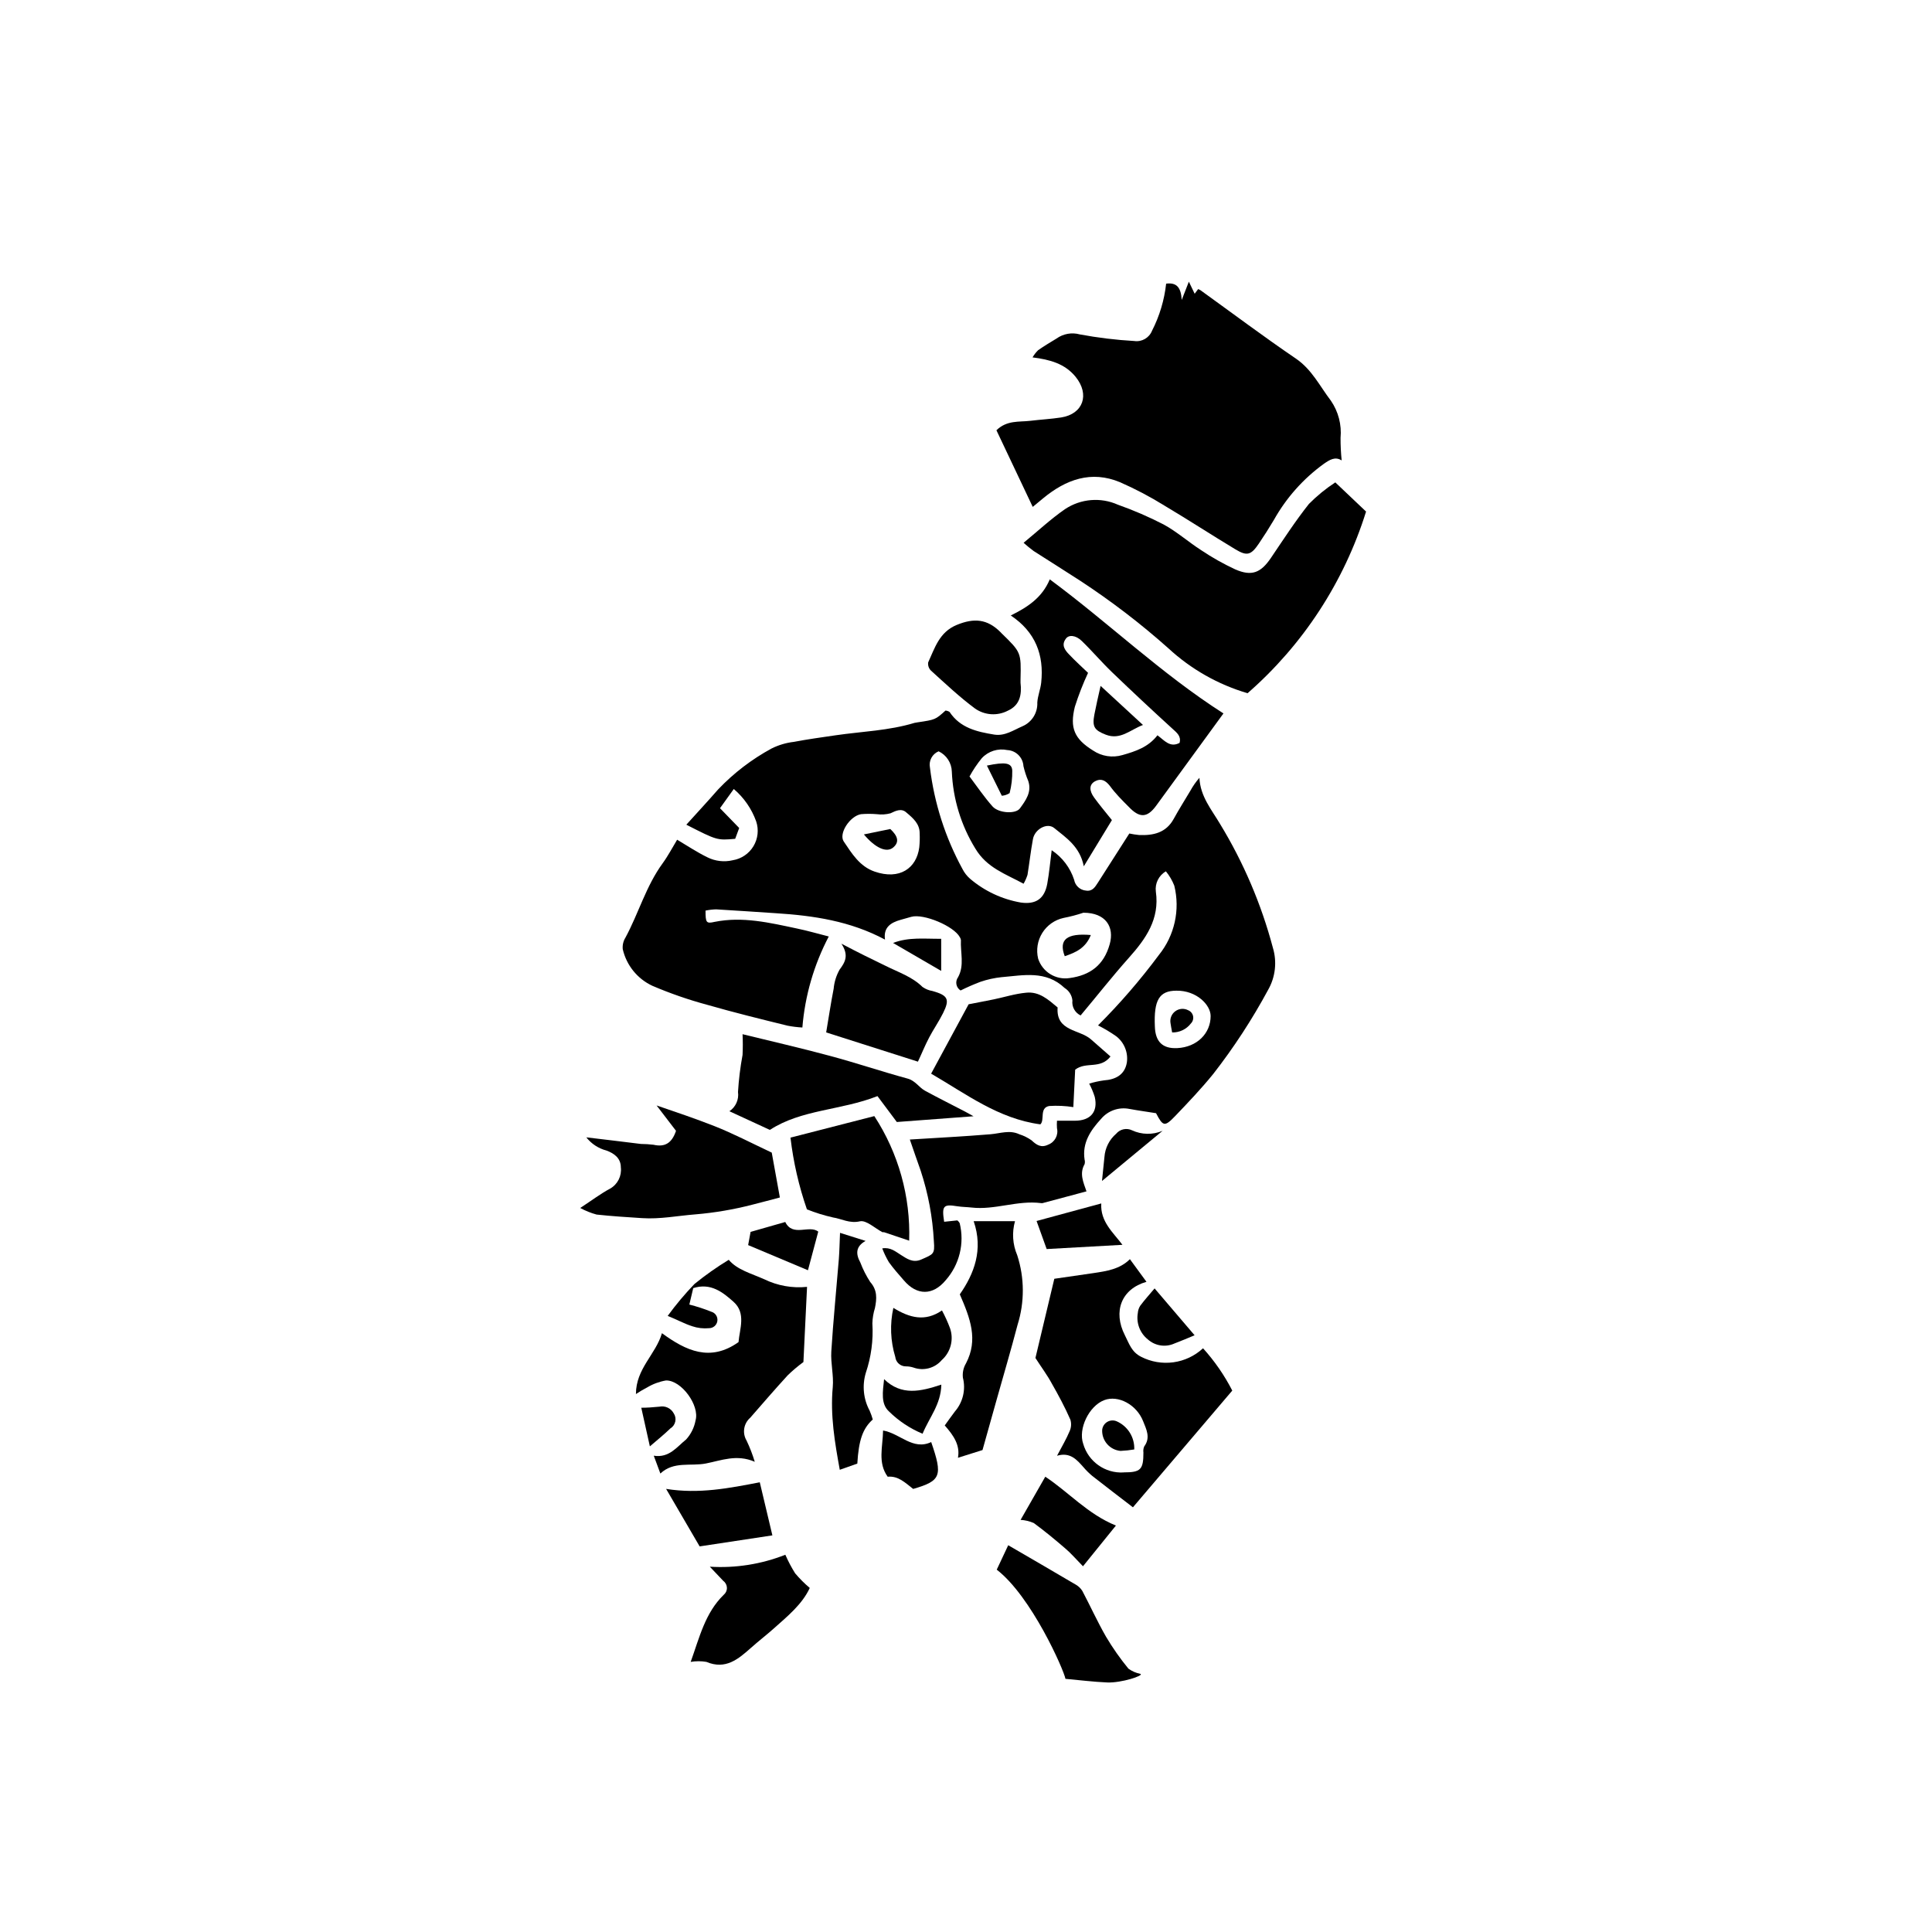 <?xml version="1.0" encoding="UTF-8"?>
<!-- Uploaded to: SVG Repo, www.svgrepo.com, Generator: SVG Repo Mixer Tools -->
<svg fill="#000000" width="800px" height="800px" version="1.1" viewBox="144 144 512 512" xmlns="http://www.w3.org/2000/svg">
 <g>
  <path d="m430.37 413.1c-1.496-0.715-2.371-2.309-2.168-3.953-0.129-1.371-0.895-2.602-2.066-3.324-4.969-4.707-10.898-3.359-16.672-2.867v-0.004c-1.922 0.199-3.82 0.617-5.648 1.242-1.785 0.676-3.539 1.441-5.25 2.293-0.574-0.355-0.973-0.938-1.102-1.602-0.129-0.664 0.023-1.352 0.422-1.898 1.75-3.133 0.594-6.559 0.77-9.867v0.004c-0.039-0.277-0.141-0.543-0.297-0.77-1.574-2.938-9.586-6.297-12.859-5.387l-2.801 0.789c-2.641 0.734-4.637 2.012-4.164 5.246-9.219-4.934-18.996-6.367-28.988-6.996-5.246-0.332-10.496-0.719-15.742-1.016l0.004-0.004c-0.953 0.027-1.902 0.137-2.836 0.332 0 3.184 0.176 3.5 2.379 2.992 7.453-1.504 14.641 0.227 21.832 1.75 2.801 0.578 5.547 1.383 8.449 2.117-3.93 7.488-6.309 15.691-6.996 24.121-1.305-0.07-2.602-0.23-3.883-0.473-7.121-1.75-14.238-3.5-21.289-5.527-4.977-1.34-9.852-3.027-14.59-5.055-3.969-1.855-6.859-5.438-7.84-9.707-0.105-1.074 0.145-2.148 0.719-3.062 3.5-6.488 5.457-13.664 9.848-19.68 1.453-1.996 2.606-4.215 3.848-6.262 2.676 1.594 5.246 3.305 7.996 4.652 2.09 1.047 4.481 1.328 6.754 0.785 2.281-0.375 4.285-1.734 5.477-3.719s1.453-4.391 0.715-6.582c-1.195-3.328-3.238-6.281-5.93-8.574l-3.656 5.09 5.09 5.246-1.066 2.867c-4.793 0.418-4.793 0.418-12.945-3.742 2.832-3.133 5.703-6.227 8.469-9.395v0.004c4.117-4.32 8.887-7.965 14.133-10.809 1.852-0.918 3.844-1.512 5.894-1.75 3.672-0.699 7.398-1.207 11.109-1.75 6.996-1.016 13.996-1.207 20.887-3.289 0.27-0.066 0.547-0.113 0.82-0.141 4.688-0.699 4.688-0.699 7.363-3.113h0.004c0.387 0.023 0.762 0.152 1.086 0.367 2.816 4.25 7.242 5.246 11.844 6 2.816 0.438 5.055-1.172 7.453-2.203h-0.004c2.504-1.066 4.082-3.578 3.953-6.297 0.105-1.75 0.84-3.5 1.031-5.246 0.789-7.363-1.504-13.434-8.062-17.824 4.41-2.188 8.258-4.637 10.34-9.57 15.551 11.488 29.543 25.012 46.023 35.527-5.949 8.152-11.895 16.305-17.859 24.492-2.379 3.234-4.41 3.269-7.293 0.211-1.75-1.75-3.5-3.5-4.969-5.527-1.121-1.418-2.328-2.062-3.918-1.191-1.594 0.875-1.559 2.484-0.227 4.32 1.328 1.836 3.078 3.938 4.707 5.965l-7.453 12.246c-1.016-5.246-4.723-7.594-7.82-10.129-1.906-1.574-5.246 0.332-5.668 2.992-0.578 3.133-0.926 6.281-1.434 9.43l-0.004-0.004c-0.262 0.809-0.605 1.59-1.031 2.328-4.793-2.606-9.727-4.199-12.789-9.324-3.785-6.156-5.93-13.18-6.227-20.398-0.062-2.305-1.414-4.383-3.5-5.371-1.707 0.711-2.668 2.531-2.293 4.34 1.145 9.41 4.066 18.516 8.609 26.836 0.5 0.992 1.188 1.875 2.027 2.606 3.84 3.266 8.488 5.438 13.453 6.297 3.953 0.559 6.262-0.98 6.996-4.984 0.523-2.902 0.789-5.879 1.172-8.887 2.809 1.871 4.902 4.629 5.949 7.836 0.277 1.551 1.559 2.727 3.133 2.867 1.75 0.262 2.414-0.961 3.184-2.133 2.731-4.305 5.492-8.605 8.309-12.996 0.855 0.184 1.719 0.316 2.59 0.402 3.777 0.156 7.137-0.578 9.168-4.269 1.398-2.555 2.957-5.004 4.441-7.504 0.668-1.215 1.465-2.352 2.379-3.394 0.211 4.949 3.254 8.469 5.477 12.246 6.215 10.203 10.926 21.25 13.992 32.801 1.125 3.731 0.668 7.758-1.258 11.141-4.223 7.828-9.09 15.289-14.555 22.305-3.148 3.883-6.613 7.523-10.078 11.145-2.801 2.922-3.234 2.766-5.074-0.754-2.398-0.387-4.723-0.699-6.996-1.121v0.004c-2.805-0.586-5.707 0.414-7.555 2.606-2.781 3.027-5.055 6.332-4.391 10.793 0.117 0.406 0.117 0.836 0 1.242-1.418 2.465-0.316 4.793 0.508 7.191l-11.633 3.113h-0.004c-0.137 0.027-0.281 0.027-0.418 0-6.211-0.805-12.246 1.891-18.422 1.172-1.242-0.141-2.519-0.141-3.742-0.332-3.727-0.613-4.164-0.141-3.5 4.109l3.5-0.367c0.246 0.199 0.457 0.441 0.613 0.719 1.328 5.359-0.062 11.031-3.727 15.164-3.359 4.039-7.609 4.094-11.074 0-1.363-1.574-2.766-3.133-3.973-4.828-0.684-1.16-1.266-2.379-1.746-3.637 2.188-0.367 3.5 0.84 4.969 1.75 1.469 0.91 3.133 2.203 5.387 1.191 3.203-1.418 3.606-1.383 3.324-4.844v-0.004c-0.328-6.363-1.504-12.652-3.5-18.703-0.961-2.695-1.891-5.406-2.867-8.238 7.156-0.453 14.273-0.805 21.375-1.398 2.555-0.211 5.074-1.207 7.629 0 1.16 0.363 2.258 0.906 3.254 1.609 1.328 1.258 2.555 2.047 4.391 1.156v-0.004c1.773-0.656 2.777-2.531 2.344-4.371-0.047-0.66-0.047-1.32 0-1.977h4.758c4.109 0 6.176-2.344 5.246-6.332-0.383-1.211-0.875-2.379-1.469-3.5 1.27-0.387 2.57-0.676 3.883-0.855 3.133-0.211 5.527-1.504 6.086-4.672h0.004c0.406-2.664-0.66-5.34-2.781-7-1.543-1.086-3.16-2.055-4.848-2.902 5.828-5.816 11.219-12.055 16.129-18.664 4.156-5.148 5.668-11.945 4.078-18.367-0.539-1.375-1.289-2.656-2.223-3.797-1.895 1.09-2.945 3.219-2.66 5.387 1.031 7.258-2.641 12.473-7.121 17.492-4.477 5.023-8.445 10.094-12.82 15.309zm26.238-72.266c0.453-1.75-0.719-2.641-1.891-3.707-5.398-4.922-10.742-9.918-16.023-14.992-2.766-2.66-5.246-5.598-8.012-8.273-1.574-1.539-3.5-1.75-4.269-0.523-1.172 1.609-0.227 2.922 0.875 4.059 1.75 1.855 3.707 3.606 5.055 4.914l0.004-0.004c-1.359 2.922-2.527 5.926-3.5 8.992-1.398 5.633-0.121 8.52 4.828 11.598 2.281 1.539 5.129 1.98 7.769 1.207 3.5-0.996 6.875-2.098 9.289-5.246 1.852 1.348 3.34 3.41 5.93 1.977zm-25.504 45.047c-1.715 0.578-3.469 1.039-5.246 1.379-2.34 0.512-4.375 1.945-5.644 3.981-1.266 2.031-1.66 4.488-1.094 6.816 1.141 3.519 4.668 5.699 8.328 5.141 5.422-0.734 9.078-3.394 10.637-8.973 1.293-4.602-1.066-8.328-6.93-8.344zm-54.754-26.117c-1.391-0.117-2.789-0.117-4.18 0-2.957 0.508-5.984 5.16-4.566 7.242 2.152 3.184 4.215 6.613 8.188 7.977 6.648 2.293 11.109-0.91 11.824-6.422 0.129-1.25 0.164-2.508 0.105-3.762 0-2.484-1.75-3.988-3.5-5.457-1.277-1.191-2.731-0.543-4.234 0.191-1.184 0.316-2.422 0.395-3.637 0.23zm79.629 61.996c5.246-0.262 8.852-3.902 8.852-8.5 0-2.938-3.707-6.789-9.062-6.719-4.566 0-6.019 2.519-5.719 9.465 0.121 4.074 2.062 5.945 5.93 5.754zm-55.016-71.949c2.047 2.711 3.902 5.477 6.106 7.941 1.609 1.75 6.086 2.047 7.227 0.473 1.523-2.098 3.184-4.32 2.203-7.258v-0.004c-0.539-1.273-0.965-2.59-1.277-3.938-0.133-2.297-1.973-4.129-4.269-4.25-2.477-0.523-5.051 0.293-6.769 2.152-1.242 1.52-2.336 3.156-3.273 4.879z"/>
  <path d="m453.04 219.17c2.766-0.352 3.938 0.961 4.129 4.32l1.891-4.844 1.539 3.203 0.926-1.242c0.219 0.086 0.43 0.191 0.629 0.312 8.434 6.07 16.742 12.316 25.312 18.141 4.215 2.887 6.316 7.312 9.219 11.109 1.992 2.891 2.902 6.391 2.574 9.883-0.008 1.992 0.094 3.984 0.297 5.965-1.75-1.102-3.168-0.176-4.742 0.91-5.426 3.93-9.93 8.992-13.207 14.836-1.277 2.152-2.625 4.269-4.023 6.332-2.047 3.008-3.098 3.34-6.156 1.504-6.316-3.797-12.492-7.836-18.824-11.598-3.777-2.348-7.719-4.422-11.789-6.211-7.644-3.184-14.344-0.719-20.398 4.285l-2.731 2.258-9.621-20.309c2.781-2.711 5.984-2.152 8.922-2.5 2.938-0.352 5.492-0.473 8.223-0.891 5.859-0.926 7.644-6.086 3.832-10.777-2.852-3.5-6.84-4.566-11.406-5.144 0.406-0.703 0.906-1.344 1.484-1.91 1.574-1.102 3.219-2.082 4.863-3.078 1.785-1.285 4.059-1.691 6.176-1.102 4.769 0.887 9.59 1.473 14.434 1.75 2.004 0.293 3.949-0.828 4.703-2.711 1.996-3.902 3.266-8.137 3.746-12.492z"/>
  <path d="m474.62 327.71c-7.82-2.297-15.008-6.375-20.992-11.91-7.352-6.551-15.184-12.543-23.422-17.934-4.074-2.641-8.223-5.246-12.246-7.82-0.938-0.688-1.836-1.422-2.695-2.203 3.797-3.113 7.191-6.297 10.984-8.922h0.004c4.152-2.762 9.438-3.207 13.992-1.172 4.16 1.473 8.219 3.227 12.141 5.25 3.5 1.906 6.559 4.637 9.938 6.805 2.859 1.922 5.867 3.617 8.992 5.07 4.41 1.941 6.824 0.926 9.5-3.027 3.269-4.828 6.438-9.727 10.059-14.293l-0.004 0.004c2.125-2.148 4.473-4.066 7-5.719l8.152 7.731c-5.824 18.637-16.691 35.301-31.402 48.141z"/>
  <path d="m418.4 503.88 5.004-20.992 10.375-1.504c3.5-0.523 6.996-1.031 9.656-3.691l4.391 6c-6.648 1.891-8.938 7.856-5.719 14.168 1.137 2.223 1.75 4.426 4.305 5.703h-0.004c2.637 1.352 5.625 1.859 8.559 1.457s5.676-1.699 7.848-3.715c3.062 3.387 5.668 7.156 7.75 11.215l-26.328 30.93c-3.691-2.832-7.258-5.562-10.793-8.328-0.84-0.703-1.617-1.477-2.324-2.309-1.75-1.961-3.5-4.059-6.996-3.027 1.328-2.519 2.465-4.426 3.305-6.438 0.457-0.965 0.543-2.07 0.242-3.094-1.434-3.289-3.184-6.543-4.934-9.605-1.172-2.188-2.606-4.078-4.336-6.769zm23.371 30.316c4.496 0 5.246-0.699 5.246-5.246v-0.004c-0.078-0.551-0.008-1.113 0.211-1.625 1.75-2.328 0.543-4.582-0.281-6.664-1.75-4.461-6.629-6.996-10.285-5.617-4.074 1.523-6.996 7.644-5.598 11.598 1.359 4.719 5.805 7.863 10.707 7.574z"/>
  <path d="m312.53 513.44c0-6.754 5.246-10.496 6.891-16.129 6.402 4.672 12.789 7.68 20.293 2.363 0.297-3.5 2.062-7.68-1.328-10.688-2.766-2.465-6.019-5.125-10.672-3.621l-1.031 4.356c1.988 0.504 3.941 1.141 5.844 1.906 1.066 0.309 1.738 1.355 1.582 2.453-0.16 1.098-1.105 1.91-2.211 1.902-1.516 0.145-3.043-0.035-4.481-0.523-2.062-0.664-4.008-1.75-6.473-2.731 2.172-2.973 4.535-5.793 7.086-8.449 2.883-2.344 5.922-4.488 9.098-6.418 2.188 2.641 5.93 3.606 9.375 5.144v-0.004c3.527 1.727 7.465 2.43 11.371 2.031l-0.961 19.922c-1.461 1.074-2.848 2.242-4.148 3.5-3.375 3.691-6.648 7.469-9.938 11.25h0.004c-1.762 1.516-2.176 4.078-0.98 6.07 0.863 1.812 1.586 3.691 2.168 5.613-4.793-2.082-8.902-0.332-12.961 0.453-4.059 0.789-8.52-0.664-12.055 2.66l-1.75-4.723c4.109 0.648 6.121-2.344 8.555-4.285 1.305-1.418 2.176-3.18 2.519-5.074 1.137-3.953-3.742-10.672-7.836-10.582-1.77 0.305-3.465 0.934-5.004 1.855-1.02 0.527-2.004 1.109-2.957 1.746z"/>
  <path d="m438.29 423.98c-2.731 3.5-6.473 1.242-9.359 3.5l-0.488 9.918h-0.004c-2.109-0.336-4.25-0.434-6.383-0.297-2.676 0.488-1.121 3.707-2.344 4.863-11.09-1.469-19.645-8.031-28.953-13.434l9.938-18.387c2.203-0.438 4.461-0.84 6.719-1.312 2.832-0.594 5.633-1.488 8.5-1.75 3.5-0.387 5.914 1.855 8.363 3.902-0.473 6.422 5.844 5.754 8.887 8.5z"/>
  <path d="m348.52 449.45 2.152 11.895c-2.344 0.613-4.777 1.277-7.227 1.891-4.973 1.293-10.047 2.156-15.164 2.586-4.707 0.367-9.359 1.312-14.117 0.996-4.023-0.262-8.047-0.508-12.035-0.945l-0.004 0.004c-1.516-0.41-2.977-0.996-4.356-1.75 3.168-2.082 5.441-3.812 7.941-5.144h0.004c1.977-1.137 3.086-3.348 2.816-5.613 0-2.43-1.75-3.707-3.797-4.461-2.121-0.547-4-1.777-5.356-3.5 5.246 0.629 9.883 1.172 14.469 1.75 1.117 0.008 2.231 0.078 3.34 0.211 2.973 0.684 4.863-0.387 5.965-3.691l-5.144-6.719c5.144 1.75 10.305 3.5 15.289 5.457 4.988 1.961 9.746 4.461 15.223 7.035z"/>
  <path d="m376.54 434.48c-9.676 3.812-20.137 3.5-28.516 8.957l-10.723-4.949c1.68-1.125 2.562-3.109 2.277-5.109 0.203-3.293 0.605-6.57 1.207-9.812 0.09-1.832 0.09-3.664 0-5.492 7.559 1.855 15.34 3.637 23.074 5.719 6.996 1.871 13.766 4.164 20.695 6.051 2.027 0.559 2.973 2.328 4.602 3.219 3.5 1.906 7.102 3.691 10.652 5.547l2.188 1.207-20.328 1.523z"/>
  <path d="m398.36 487.01c3.777-5.406 6.281-11.809 3.672-19.383h10.953c-0.84 2.988-0.633 6.172 0.594 9.027 1.941 5.984 1.973 12.43 0.086 18.438-1.75 6.699-3.727 13.363-5.598 20.031l-3.691 13.156-6.508 2.047c0.629-3.34-1.172-5.93-3.5-8.57 0.926-1.258 1.75-2.484 2.66-3.656v-0.004c2.152-2.465 2.957-5.824 2.152-8.992-0.152-1.328 0.137-2.668 0.824-3.812 3.289-6.281 1.117-11.934-1.645-18.281z"/>
  <path d="m384.94 472.79-6.648-2.238c-0.141 0.008-0.281 0.008-0.418 0-2.027-1.051-4.305-3.269-6-2.887-2.766 0.629-4.828-0.684-7.156-1.031v-0.004c-2.344-0.531-4.644-1.242-6.875-2.133-2.137-6.16-3.598-12.535-4.356-19.016l22.215-5.703c6.394 9.797 9.621 21.32 9.238 33.012z"/>
  <path d="m387.26 425.35-24.316-7.75c0.648-3.797 1.223-7.68 1.977-11.547h0.004c0.156-1.789 0.695-3.523 1.574-5.09 1.469-1.977 2.519-3.742 0.488-6.875 4.582 2.414 8.168 4.164 11.789 5.914 3.34 1.66 6.996 2.867 9.707 5.562h0.004c0.789 0.551 1.691 0.914 2.641 1.066 4.074 1.156 4.637 2.168 2.801 5.844-1.102 2.223-2.535 4.269-3.691 6.473-1.156 2.203-1.977 4.285-2.977 6.402z"/>
  <path d="m366.62 470.72 6.769 2.133c-2.695 1.504-2.606 3.5-1.383 5.738v0.004c0.684 1.801 1.559 3.523 2.609 5.141 1.926 2.168 1.75 4.441 1.258 6.891v0.004c-0.414 1.32-0.645 2.691-0.684 4.074 0.277 4.453-0.316 8.914-1.746 13.137-1 3.348-0.629 6.953 1.031 10.023 0.32 0.754 0.598 1.523 0.82 2.312-2.66 2.398-3.727 5.477-4.094 11.688l-4.652 1.645c-1.312-7.227-2.555-14.449-1.855-21.918 0.281-3.098-0.578-6.297-0.387-9.43 0.508-8.152 1.328-16.27 1.996-24.492 0.16-2.086 0.195-4.199 0.316-6.949z"/>
  <path d="m332.11 559.19c6.824 0.422 13.656-0.656 20.012-3.164 0.742 1.699 1.609 3.34 2.59 4.914 1.184 1.402 2.484 2.703 3.883 3.883-1.996 4.32-5.859 7.469-9.535 10.742-1.961 1.75-4.039 3.34-6 5.09-3.41 3.027-6.754 5.914-11.859 3.762-1.375-0.234-2.785-0.234-4.16 0 2.344-6.543 3.832-12.98 8.746-17.773 0.555-0.453 0.871-1.141 0.855-1.859-0.02-0.719-0.367-1.387-0.945-1.812z"/>
  <path d="m437.43 589.87c-3.707-0.156-7.398-0.629-11.074-0.961-0.453-2.414-8.992-21.812-18.211-28.934l3.043-6.473c6.019 3.5 11.879 6.891 17.723 10.34v-0.004c0.777 0.41 1.434 1.012 1.906 1.75 2.133 4.023 4.008 8.188 6.281 12.141 1.766 2.977 3.754 5.812 5.949 8.484 0.949 0.684 2.035 1.156 3.184 1.383 0.996 0.438-5.055 2.43-8.801 2.273z"/>
  <path d="m414.45 324.09c-0.016 0.281-0.016 0.562 0 0.84 0.352 3.113-0.121 5.914-3.305 7.383h-0.004c-2.785 1.477-6.164 1.266-8.746-0.543-4.109-3.043-7.856-6.594-11.668-10.043v0.004c-0.586-0.57-0.863-1.379-0.75-2.188 1.75-3.797 2.938-8.012 7.539-9.918s8.117-1.609 11.617 1.891l0.281 0.297c5.207 5.07 5.207 5.07 5.035 12.277z"/>
  <path d="m348.69 550.89-19.277 2.922-8.887-15.238c8.746 1.398 16.707-0.191 24.824-1.75z"/>
  <path d="m431 559.08c-1.906-1.941-3.219-3.5-4.707-4.742-2.695-2.328-5.457-4.602-8.328-6.719l0.004 0.004c-1.109-0.484-2.293-0.77-3.5-0.84l6.543-11.441c6.281 4.164 11.285 9.938 18.719 12.945z"/>
  <path d="m380.75 490.6c4.285 2.641 8.398 3.762 12.875 0.684l0.004-0.004c0.824 1.531 1.543 3.113 2.148 4.742 1.027 2.992 0.16 6.309-2.203 8.414-1.844 2.16-4.836 2.949-7.504 1.977-0.656-0.211-1.34-0.316-2.031-0.312-1.43-0.004-2.629-1.082-2.781-2.504-1.285-4.215-1.461-8.691-0.508-12.996z"/>
  <path d="m441.46 473.89-20.082 1.121-2.676-7.434 17.145-4.652c-0.297 4.824 3.164 7.695 5.613 10.965z"/>
  <path d="m386 538.58c-2.117-1.625-3.918-3.5-6.754-3.234-2.695-3.707-1.293-7.906-1.223-12.246 4.496 0.77 7.891 5.352 12.754 3.062 3.094 8.953 2.621 10.281-4.777 12.418z"/>
  <path d="m352.1 467.84c1.996 4.074 6.367 0.664 8.746 2.555l-2.731 10.234-15.848-6.664 0.648-3.5z"/>
  <path d="m460.58 497.86c-1.75 0.754-3.606 1.504-5.406 2.203v0.004c-2.348 1.035-5.086 0.598-6.996-1.121-2.094-1.676-3.106-4.359-2.641-6.996 0.047-0.688 0.27-1.352 0.645-1.926 1.137-1.523 2.414-2.938 3.797-4.582z"/>
  <path d="m393.46 510.94c-0.105 5.246-3.148 8.625-4.969 13.016-3.328-1.383-6.359-3.398-8.922-5.93-2.168-1.996-1.645-5.125-1.277-8.535 4.617 4.492 9.727 3.25 15.168 1.449z"/>
  <path d="m436.04 456.97c0.227-2.293 0.453-4.32 0.648-6.352v0.004c0.172-2.391 1.293-4.613 3.113-6.176 1.023-1.219 2.742-1.594 4.18-0.91 2.562 1.195 5.516 1.246 8.117 0.141z"/>
  <path d="m393.44 401.31-12.77-7.418c4.18-1.609 8.309-1.066 12.754-1.102v8.52z"/>
  <path d="m316.22 527.3-2.273-10.234c1.539 0 3.168-0.121 4.777-0.281l-0.004 0.004c1.52-0.328 3.074 0.383 3.816 1.75 0.434 0.641 0.582 1.434 0.418 2.188-0.164 0.758-0.633 1.414-1.293 1.816-1.715 1.664-3.481 3.062-5.441 4.758z"/>
  <path d="m435.67 325.77 11.23 10.355c-3.394 1.277-5.984 4.074-9.867 2.57-3.062-1.191-3.621-2.133-3.008-5.352 0.438-2.289 0.961-4.547 1.645-7.574z"/>
  <path d="m433.08 391.79c-1.383 3.5-4.039 4.637-6.91 5.617-1.68-4.41 0.543-6.16 6.91-5.617z"/>
  <path d="m372.94 365.13 6.996-1.434c1.871 1.75 2.57 3.375 0.77 4.898-1.801 1.523-4.828 0.035-7.766-3.465z"/>
  <path d="m454.63 417.61c-0.191-1.031-0.332-1.75-0.418-2.379-0.246-1.227 0.234-2.484 1.238-3.231 1-0.75 2.344-0.852 3.449-0.266 0.66 0.273 1.141 0.859 1.281 1.562 0.141 0.699-0.078 1.426-0.582 1.934-1.184 1.539-3.027 2.422-4.969 2.379z"/>
  <path d="m405.54 346.89c4.844-1.016 6.594-0.754 6.719 1.293v0.004c0.039 2.023-0.195 4.039-0.699 6-0.621 0.398-1.332 0.637-2.066 0.699z"/>
  <path d="m444.59 528.12c-1.203 0.203-2.418 0.332-3.641 0.383-2.836-0.258-4.977-2.695-4.863-5.543 0.078-0.891 0.578-1.688 1.344-2.141 0.77-0.453 1.707-0.512 2.523-0.152 2.926 1.301 4.762 4.254 4.637 7.453z"/>
 </g>
</svg>